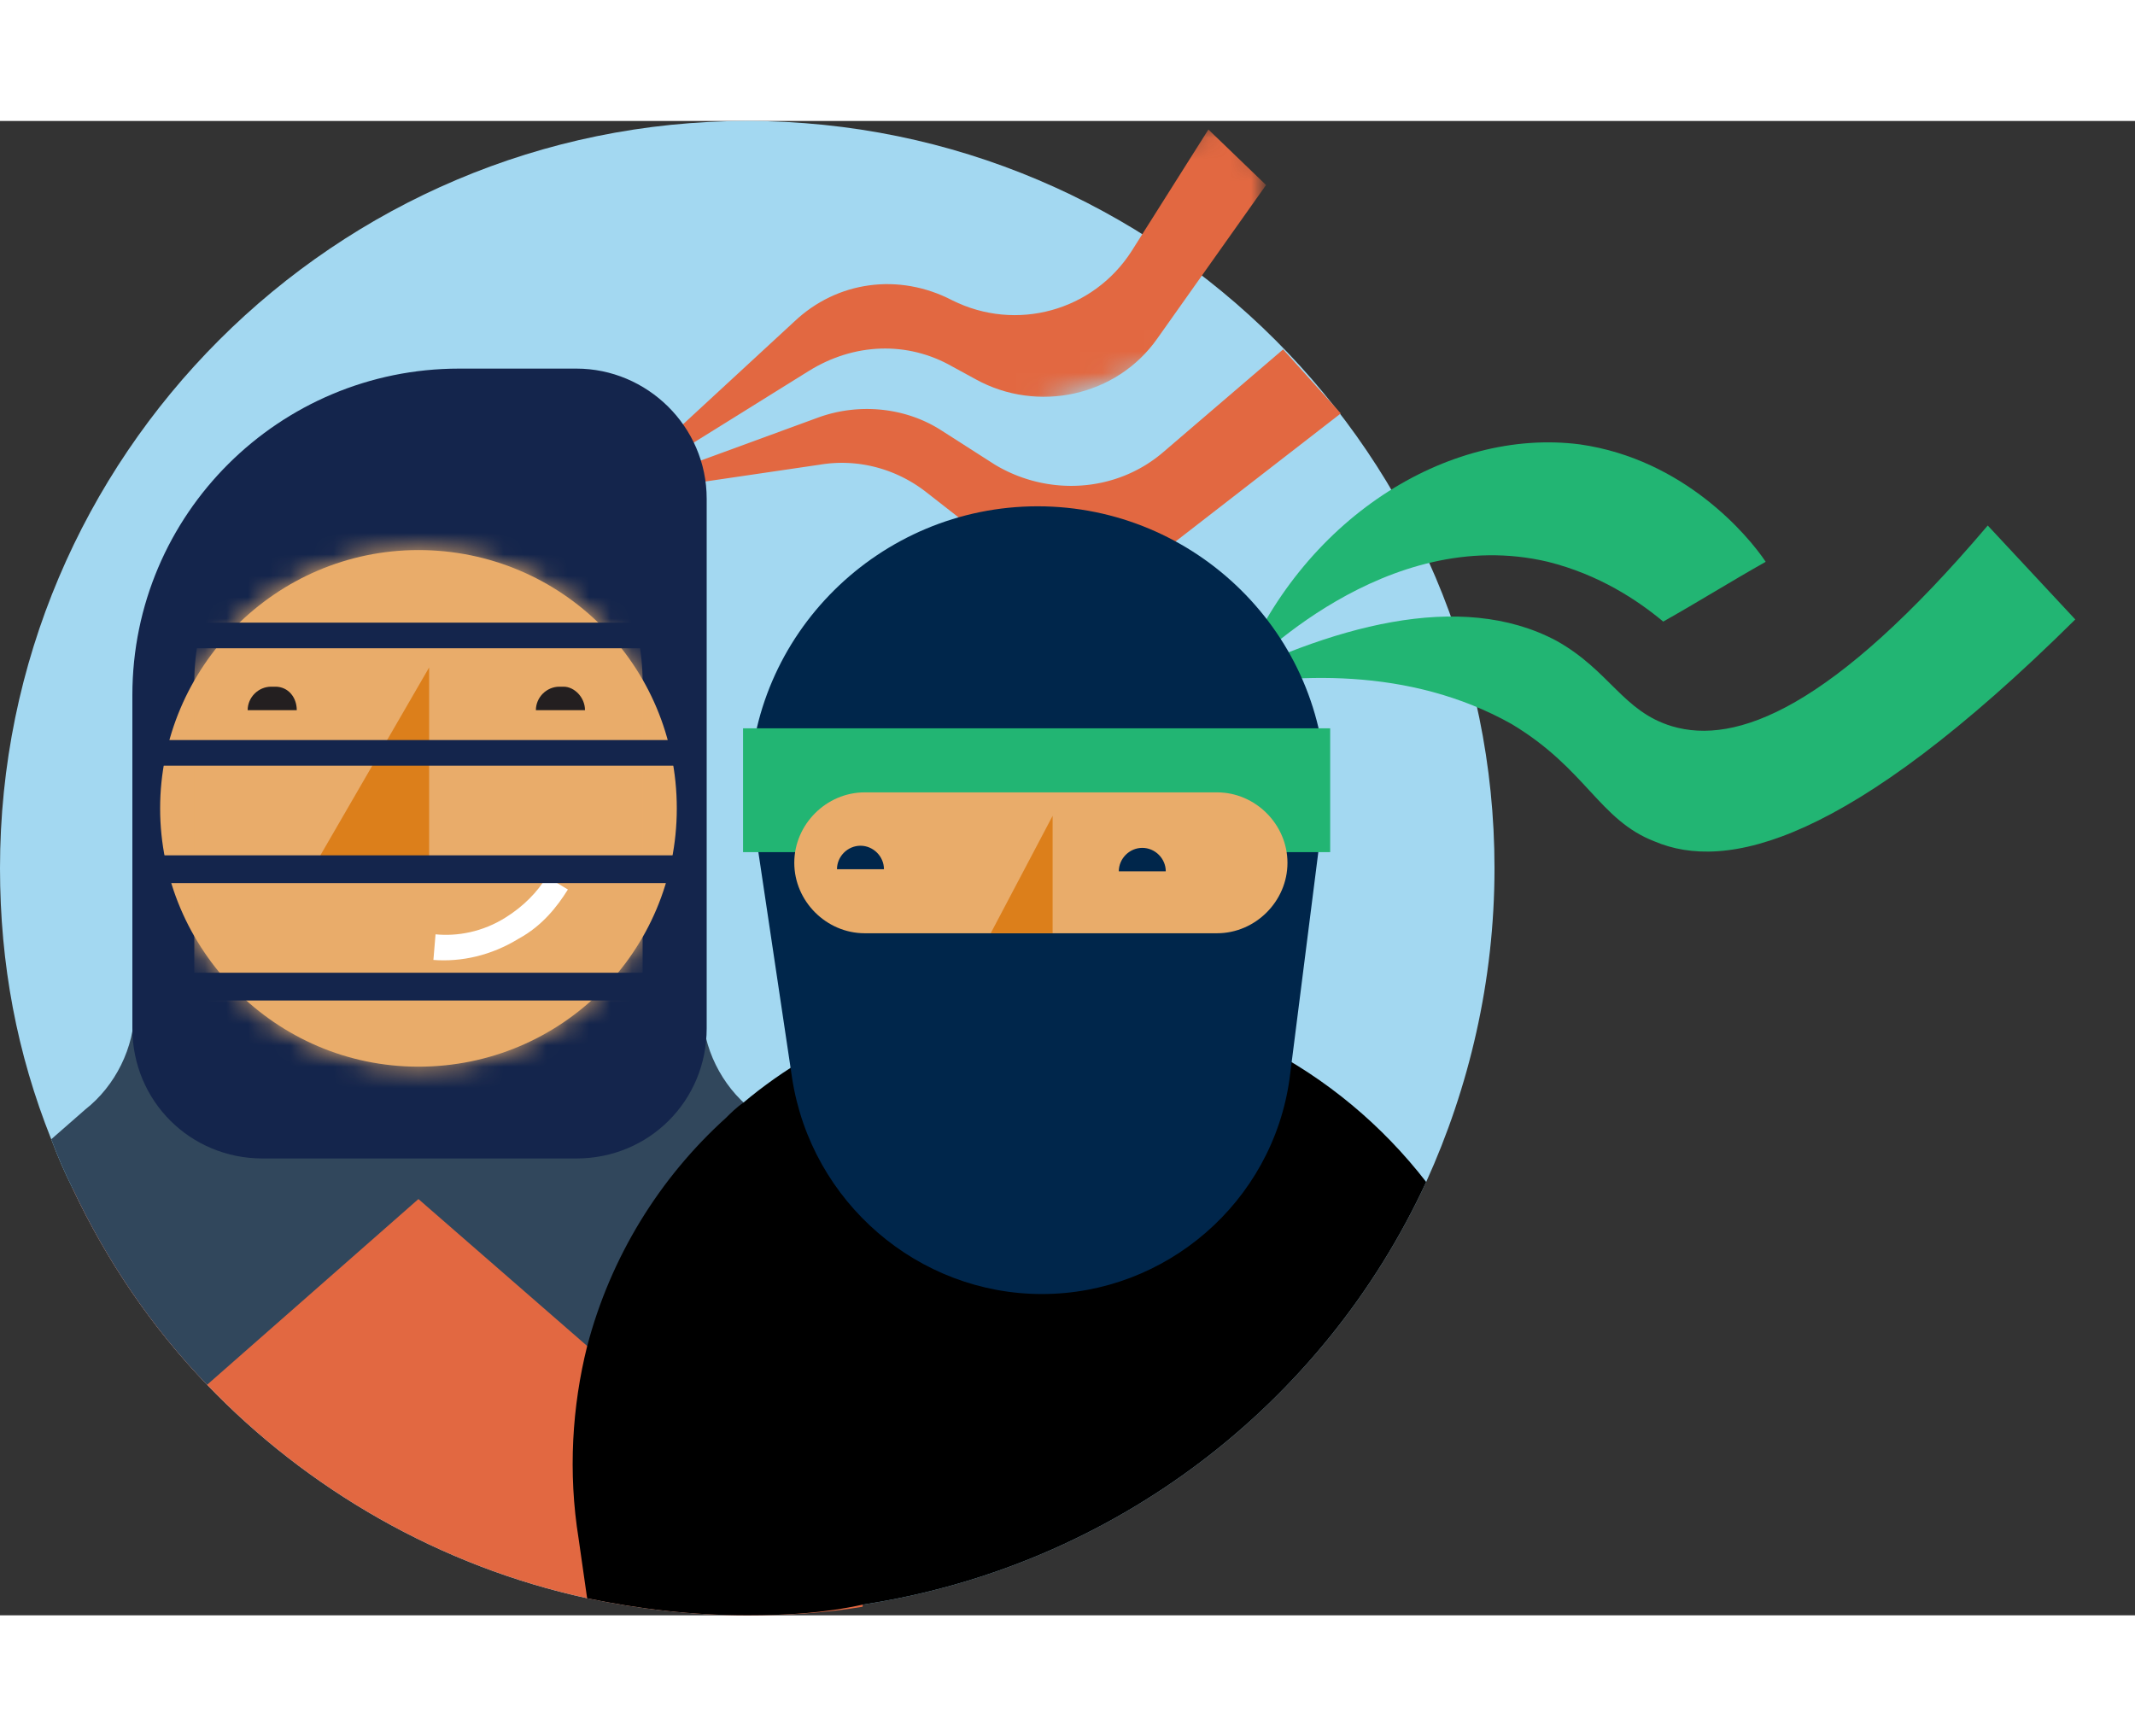 <?xml version="1.0"?>
<svg xmlns="http://www.w3.org/2000/svg" viewBox="0 0 100 70" width="75" height="61">
  <rect x="0" y="0" width="100" height="70" fill="#333333" stroke="none"/>
  <path d="M70 35c0 5.3-1.2 10.3-3.2 14.7-4.8 10.4-14.6 18-26.4 19.8-1.8.4-3.6.5-5.4.5-2.6 0-5.1-.3-7.5-.8-6.9-1.5-13.1-5.1-17.8-10C7.1 56.5 5 53.4 3.4 50c-.4-.8-.7-1.5-1-2.3C.8 43.7 0 39.5 0 35 0 15.7 15.7 0 35 0s35 15.7 35 35z" fill-rule="evenodd" clip-rule="evenodd" fill="#a3d8f1"></path>
  <path d="M40.9 65.6l-.5 4c-1.8.3-3.6.4-5.4.4-2.6 0-5.1-.3-7.5-.8-6.9-1.5-13.1-5.1-17.8-10C7.1 56.5 5 53.4 3.4 50c3.2-4.4 8.2-7.5 14-8.3 1-.1 1.9-.2 2.9-.2.6 0 1.1 0 1.7.1 4.7.4 8.9 2.3 12.2 5.2 3 2.7 5.3 6.2 6.3 10.1.7 2.7.9 5.7.4 8.7z" fill-rule="evenodd" clip-rule="evenodd" fill="#e26841"></path>
  <path d="M17.3 48.5L32 61.3l13.2-7-10-8c-1.4-1.1-2.3-2.9-2.3-4.7v-9H17.3v15.9z" fill="#31475c" fill-rule="evenodd" clip-rule="evenodd"></path>
  <path d="M21.9 32.6v15.9l-2.3 2-9.9 8.7C7.1 56.5 5 53.4 3.4 50c-.4-.8-.7-1.5-1-2.3L4 46.3c1.4-1.1 2.3-2.9 2.3-4.7v-9h15.6z" fill="#31475c" fill-rule="evenodd" clip-rule="evenodd"></path>
  <defs></defs>
  <mask maskUnits="userSpaceOnUse" x="28.1" y=".3" width="31.2" height="17.4" id="b">
    <g filter="url(#a)">
      <path d="M25.7 10.8l32.5-11L61.4 9 28.8 20z" fill="#fff" fill-rule="evenodd" clip-rule="evenodd"></path>
    </g>
  </mask>
  <path d="M28.1 17.8l9.1-8.4c2-1.9 4.9-2.3 7.4-1 3 1.5 6.6.5 8.4-2.3L56.6.4 59.3 3l-5.1 7.2c-1.9 2.7-5.6 3.5-8.5 1.9l-1.1-.6c-2.1-1.2-4.6-1.1-6.7.2l-9.8 6.1z" mask="url(#b)" fill-rule="evenodd" clip-rule="evenodd" fill="#e26841"></path>
  <path d="M62.8 13.7l-8 6.2a6.61 6.61 0 01-8.2 0l-3.2-2.5c-1.4-1.1-3.2-1.6-5-1.3l-10.2 1.5 10.1-3.7c1.9-.7 4.1-.5 5.8.6l2.5 1.6c2.5 1.5 5.7 1.3 7.9-.6l5.6-4.8 2.7 3z" fill-rule="evenodd" clip-rule="evenodd" fill="#e26841"></path>
  <path d="M27 11.6h-5.5c-8.4 0-15.3 6.8-15.3 15.3v15.6c0 3.4 2.7 6.1 6.1 6.1H27c3.4 0 6.1-2.7 6.1-6.1V17.7c0-3.4-2.8-6.1-6.1-6.1" fill-rule="evenodd" clip-rule="evenodd" fill="#14254c"></path>
  <path d="M31.7 32.2c0 6.7-5.4 12.1-12.1 12.1S7.5 38.8 7.5 32.2s5.4-12.1 12.1-12.1 12.1 5.4 12.1 12.1" fill="#e9ac6a" fill-rule="evenodd" clip-rule="evenodd"></path>
  <defs></defs>
  <mask maskUnits="userSpaceOnUse" x="9.1" y="15.8" width="21.1" height="34" id="d">
    <g filter="url(#c)">
      <path d="M7.5 32.2c0 6.7 5.4 12.1 12.1 12.1 6.7 0 12.1-5.4 12.1-12.1 0-6.7-5.4-12.1-12.1-12.1-6.7 0-12.1 5.4-12.1 12.1z" fill="#fff" fill-rule="evenodd" clip-rule="evenodd"></path>
    </g>
  </mask>
  <path d="M9.1 48.1V26.3c0-5.8 4.7-10.5 10.5-10.5s10.5 4.7 10.5 10.5v23.5l-21-1.7z" mask="url(#d)" fill-rule="evenodd" clip-rule="evenodd" fill="#e9ac6a"></path>
  <path d="M14.6 35.1h5.5v-9.5z" fill="#dc7f1b" fill-rule="evenodd" clip-rule="evenodd"></path>
  <path d="M20.3 39.3c1.3.1 2.7-.2 4-1 1.1-.6 1.8-1.5 2.3-2.3l-1-.6c-.4.7-1.1 1.4-1.9 1.9-1.1.7-2.3.9-3.3.8l-.1 1.2z" fill="#fff"></path>
  <path d="M27.4 27.6h-2.3c0-.6.5-1.1 1.1-1.1h.2c.5 0 1 .5 1 1.1m-13.5 0h-2.3c0-.6.5-1.1 1.1-1.1h.2c.6 0 1 .5 1 1.1" fill="#231f20" fill-rule="evenodd" clip-rule="evenodd"></path>
  <path d="M7.5 24.7h25.1v-1.2H7.5zm0 5.5h25.1V29H7.5zm0 11h23.6v-1.3H7.5zm0-5.5h25.1v-1.3H7.5z" fill="#14254c"></path>
  <path d="M66.8 49.7c-4.8 10.4-14.6 18-26.4 19.8-1.8.4-3.6.5-5.4.5-2.6 0-5.1-.3-7.5-.8l-.4-2.8c-.5-3.1-.3-6.2.4-9 1.1-4.2 3.4-7.9 6.5-10.7.2-.2.5-.5.8-.7 3.8-3.2 8.7-5.1 14.2-5.1 7.3 0 13.7 3.5 17.8 8.8z" fill-rule="evenodd" clip-rule="evenodd"></path>
  <g fill-rule="evenodd" clip-rule="evenodd">
    <path d="M56.503 26.65c5.8-3 11.9-4.7 16.4-2.3 2.5 1.4 3.1 3.3 5.4 4 3 .9 7.5-.8 14.8-9.4l4.1 4.4c-10.7 10.6-16.4 11.8-19.7 10.4-2.6-1-3.2-3.4-6.7-5.5-4.8-2.7-10.3-2.4-14.3-1.6" fill="#22b573"></path>
    <path d="M58.003 26.05c2.9-7.4 9.8-11.7 16-10.9 4.9.7 7.9 4.3 8.7 5.5-1.6.9-3.2 1.9-4.8 2.8-1.2-1-3-2.2-5.4-2.8-7.6-1.8-14 4.9-14.5 5.4" fill="#22b573"></path>
    <path d="M37.103 44.85l-2-13.4c0-7.4 6.1-13.4 13.5-13.4s13.5 6 13.5 13.4l-1.7 13.4c-.8 5.8-5.8 10.1-11.6 10.1s-10.8-4.3-11.7-10.1z" fill="#00264b"></path>
    <path d="M34.803 34.25h27.5v-5.8h-27.5z" fill="#22b573"></path>
    <path d="M57.003 38.05h-16.5c-1.8 0-3.3-1.5-3.3-3.3 0-1.8 1.5-3.3 3.3-3.3h16.5c1.8 0 3.3 1.5 3.3 3.3 0 1.8-1.5 3.3-3.3 3.3" fill="#e9ac6a"></path>
    <path d="M39.203 35.05c0-.6.5-1.1 1.1-1.1.6 0 1.1.5 1.1 1.1m11 .1c0-.6.5-1.1 1.1-1.1s1.1.5 1.1 1.1" fill="#00264b"></path>
    <path d="M46.403 38.05h2.9v-5.5z" fill="#dc7f1b"></path>
  </g>
</svg>
